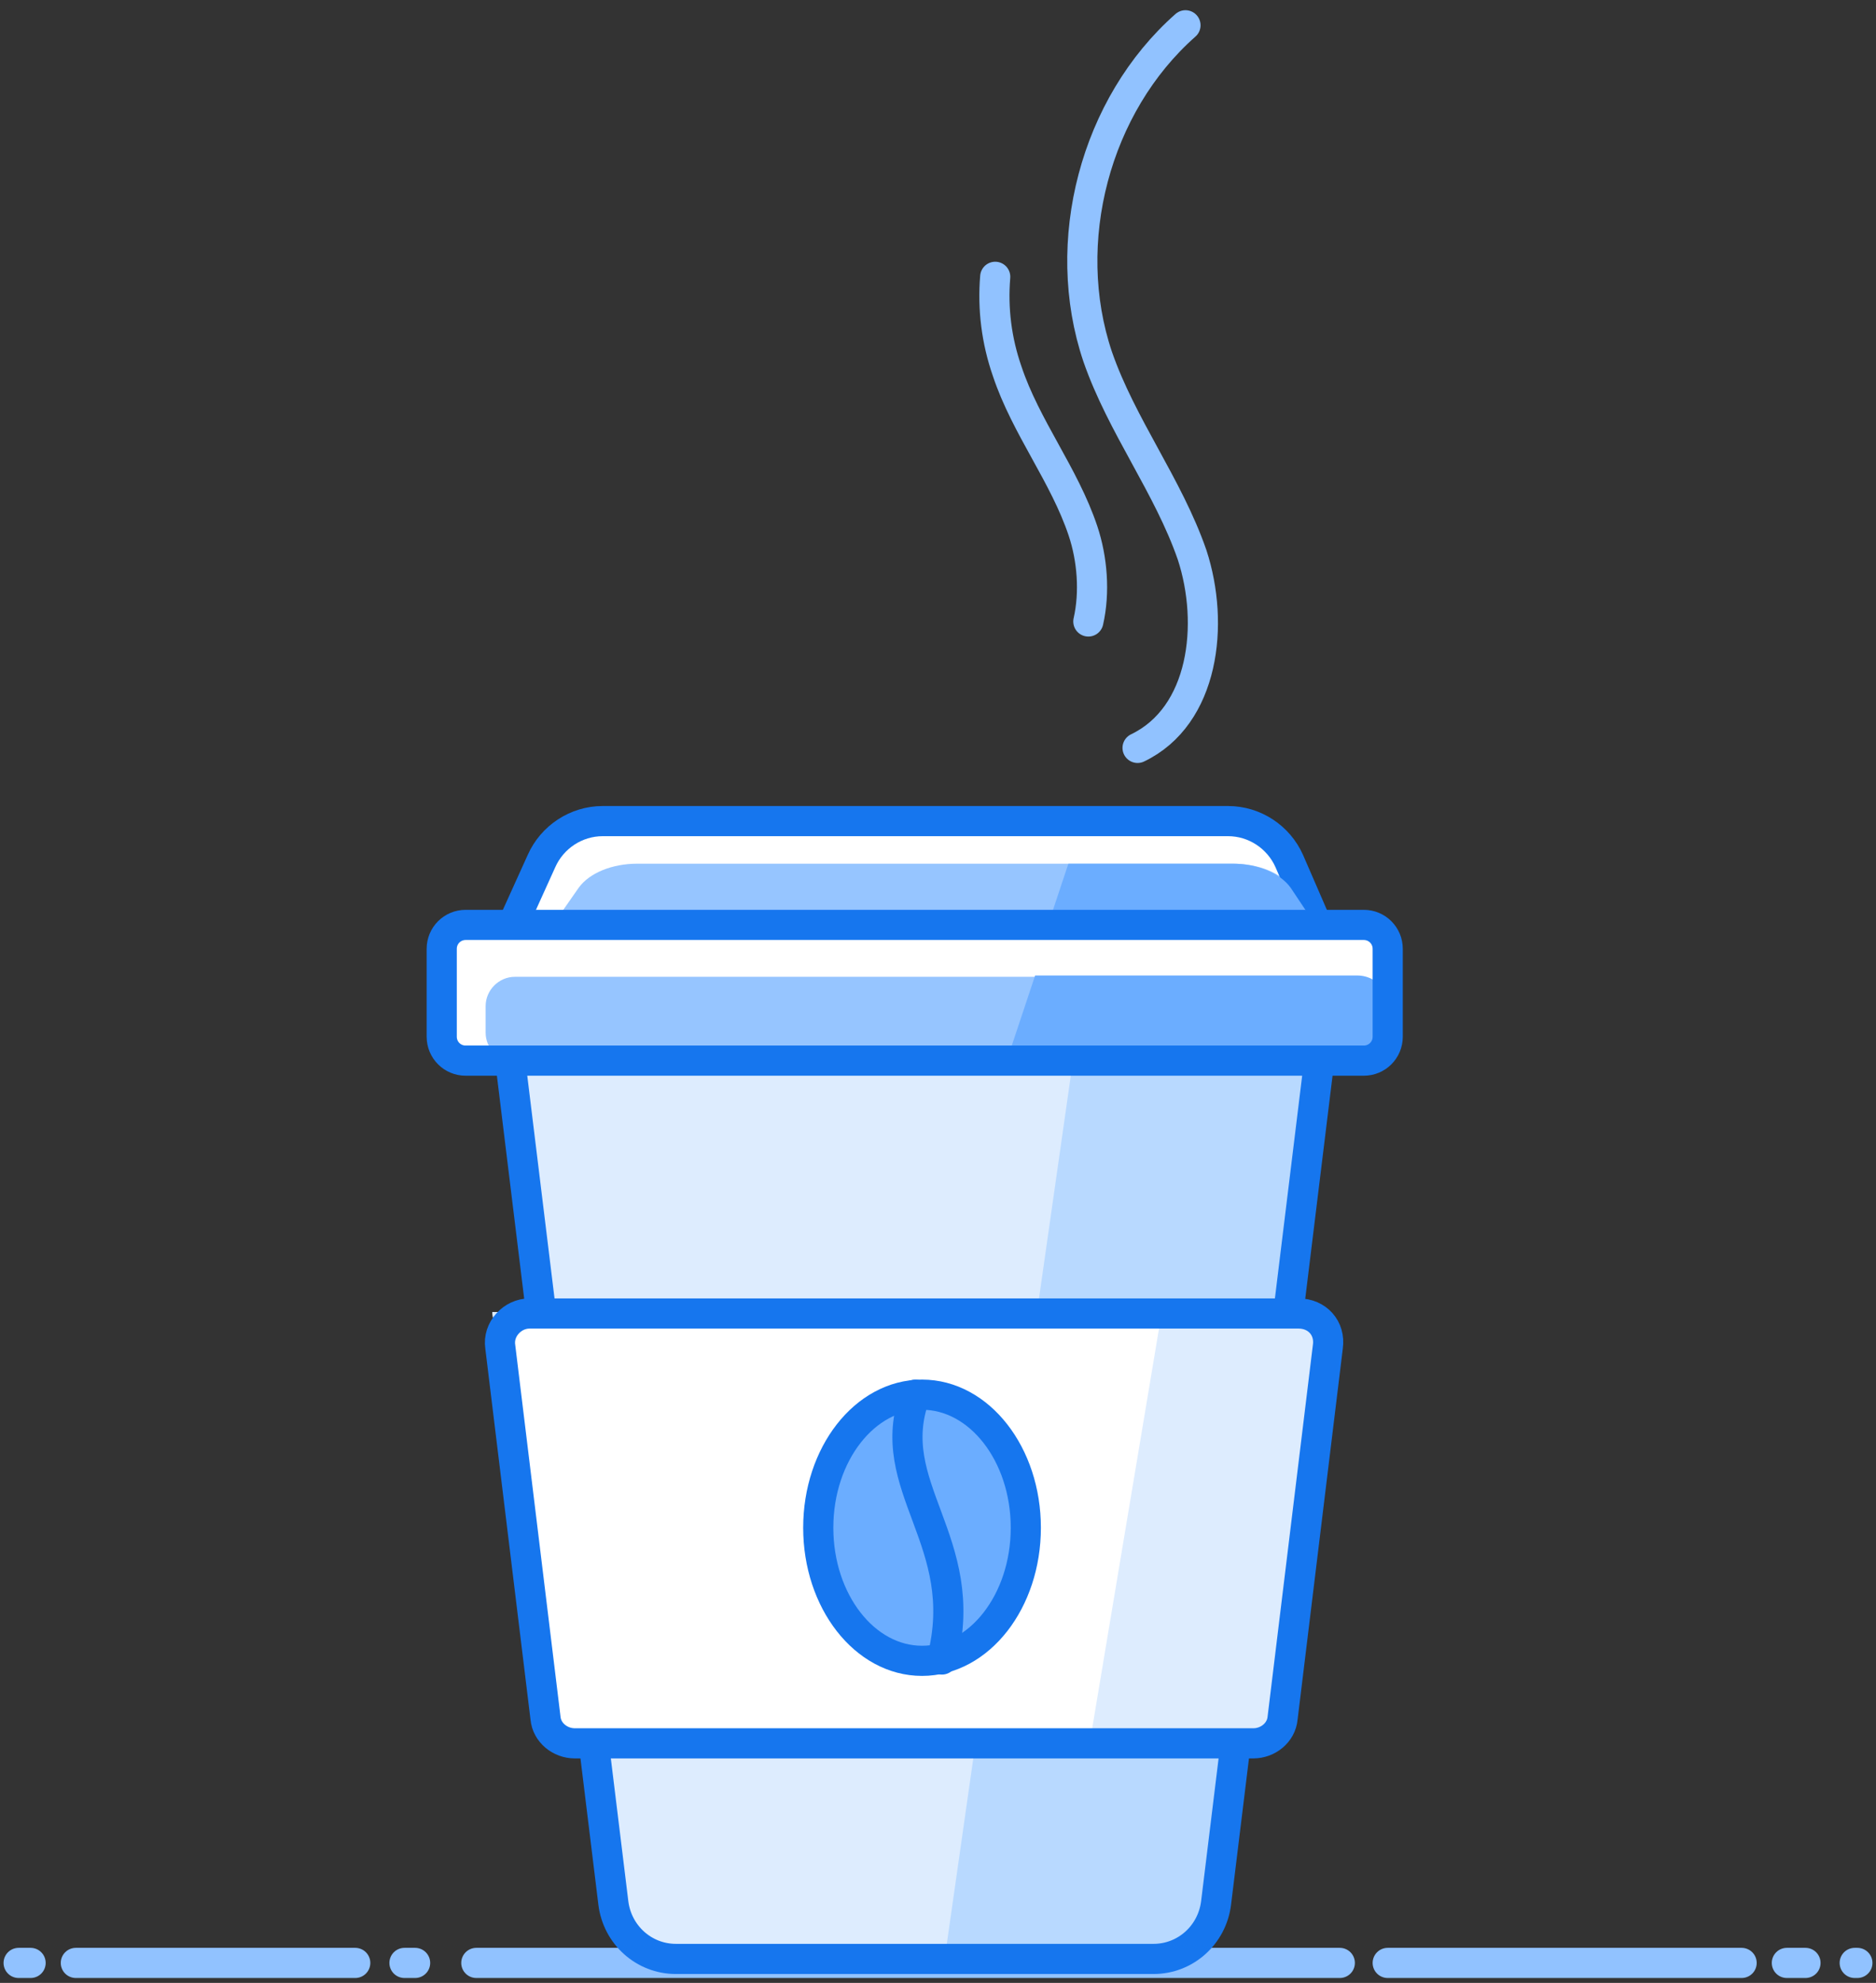 <?xml version="1.0" encoding="UTF-8"?>
<svg width="141px" height="149px" viewBox="0 0 141 149" version="1.1" xmlns="http://www.w3.org/2000/svg" xmlns:xlink="http://www.w3.org/1999/xlink">
    <rect x="0" y="0" width="141" height="149" fill="#333333" stroke="none"/>
    <!-- Generator: Sketch 51.2 (57519) - http://www.bohemiancoding.com/sketch -->
    <title>Coffee</title>
    <desc>Created with Sketch.</desc>
    <defs></defs>
    <g id="Page-1" stroke="none" stroke-width="1" fill="none" fill-rule="evenodd">
        <g id="Coffee" transform="translate(1, 1)">
            <g id="Group" transform="translate(0, 146)" stroke="#91C2FF" stroke-linecap="round" stroke-linejoin="round" stroke-width="2.266">
                <path d="M1.3,0.5 L0.4,0.5" id="Shape"></path>
                <path d="M25.7,0.5 L4.7,0.5" id="Shape"></path>
                <path d="M30.2,0.5 L29.4,0.5" id="Shape"></path>
                <path d="M99.7,0.5 L34.8,0.5" id="Shape"></path>
                <path d="M129.9,0.5 L103.3,0.5" id="Shape"></path>
                <path d="M134.7,0.5 L133.3,0.5" id="Shape"></path>
                <path d="M138.6,0.5 L138.4,0.5" id="Shape"></path>
            </g>
            <path d="M101,68.6 L97.9,68.6 L95.7,63.7 C94.9,61.9 93.1,60.7 91.1,60.7 L77.4,60.7 L44,60.7 C42,60.7 40.2,61.9 39.4,63.7 L37.2,68.6 L34.1,68.6 C32.9,68.6 31.9,69.6 31.9,70.8 L31.9,76.5 C31.9,77.7 32.9,78.7 34.1,78.7 L37,78.7 L39.3,97.6 L36,97.6 L40,129.9 L43.3,129.9 L44.8,141.9 C45.1,144.3 47.1,146.1 49.5,146.1 L69.7,146.1 L85.4,146.1 C87.8,146.1 89.8,144.3 90.1,141.9 L91.6,129.9 L94.9,129.9 L98.9,97.6 L95.6,97.6 L97.9,78.7 L100.8,78.7 C102,78.7 103,77.7 103,76.5 L103,70.8 C103.3,69.6 102.3,68.6 101,68.6 Z" id="Shape" fill="#FFFFFF" fill-rule="nonzero"></path>
            <path d="M101,68.6 L97.9,68.6 L95.7,63.7 C94.9,61.9 93.1,60.7 91.1,60.7 L77.4,60.7 L44,60.7 C42,60.7 40.2,61.9 39.4,63.7 L37.2,68.6 L34.1,68.6 C32.9,68.6 31.9,69.6 31.9,70.8 L31.9,76.5 C31.9,77.7 32.9,78.7 34.1,78.7 L37,78.7 L39.3,97.6 L36,97.6 L40,129.9 L43.3,129.9 L44.8,141.9 C45.1,144.3 47.1,146.1 49.5,146.1 L69.7,146.1 L85.4,146.1 C87.8,146.1 89.8,144.3 90.1,141.9 L91.6,129.9 L94.9,129.9 L98.9,97.6 L95.6,97.6 L97.9,78.7 L100.8,78.7 C102,78.7 103,77.7 103,76.5 L103,70.8 C103.3,69.6 102.3,68.6 101,68.6 Z" id="Shape" fill="#DDECFE" fill-rule="nonzero"></path>
            <path d="M98.2,69 L37.3,69 L39.7,63.7 C40.5,61.9 42.3,60.7 44.3,60.7 L91.3,60.7 C93.3,60.7 95.1,61.9 95.9,63.7 L98.2,69 Z" id="Shape" fill="#FFFFFF" fill-rule="nonzero"></path>
            <path d="M98.2,69 L40.2,69 L42.5,65.7 C43.3,64.6 45,63.9 46.9,63.9 L91.7,63.9 C93.6,63.9 95.3,64.6 96.1,65.7 L98.2,69 Z" id="Shape" fill="#96C5FF" fill-rule="nonzero"></path>
            <path d="M98.2,69 L37.3,69 L39.7,63.7 C40.5,61.9 42.3,60.7 44.3,60.7 L91.3,60.7 C93.3,60.7 95.1,61.9 95.9,63.7 L98.2,69 Z" id="Shape" stroke="#1676EE" stroke-width="2.266" stroke-linecap="round" stroke-linejoin="round"></path>
            <path d="M98.2,69 L77.6,69 L79.3,63.9 L91.6,63.9 C93.5,63.9 95.2,64.6 96,65.7 L98.2,69 Z" id="Shape" fill="#6BADFF" fill-rule="nonzero"></path>
            <path d="M98.2,78.3 L90.4,142 C90.1,144.4 88.1,146.2 85.7,146.2 L70,146.2 L79.7,78.3 L98.2,78.3 Z" id="Shape" fill="#B8D9FF" fill-rule="nonzero"></path>
            <path d="M98.2,78.3 L90.4,142 C90.1,144.4 88.1,146.2 85.7,146.2 L49.8,146.2 C47.4,146.2 45.4,144.4 45.1,142 L37.3,78.3 L98.2,78.3 Z" id="Shape" stroke="#1676EE" stroke-width="2.266" stroke-linecap="round" stroke-linejoin="round"></path>
            <path d="M98.8,100.2 L95.4,128.1 C95.3,129.2 94.3,130 93.2,130 L42.2,130 C41.1,130 40.1,129.2 40,128.1 L36.6,100.2 C36.4,98.9 37.5,97.7 38.8,97.7 L96.6,97.7 C98,97.7 99,98.8 98.8,100.2 Z" id="Shape" fill="#FFFFFF" fill-rule="nonzero"></path>
            <path d="M98.8,100.2 L95.4,128.1 C95.3,129.2 94.3,130 93.2,130 L42.2,130 C41.1,130 40.1,129.2 40,128.1 L36.6,100.2 C36.4,98.9 37.5,97.7 38.8,97.7 L96.6,97.7 C98,97.7 99,98.8 98.8,100.2 Z" id="Shape" fill="#FFFFFF" fill-rule="nonzero"></path>
            <polygon id="Shape" fill="#DDECFE" fill-rule="nonzero" points="99.1 97.7 95.2 130 80.9 130 86.3 97.7"></polygon>
            <path d="M98.8,100.2 L95.4,128.1 C95.3,129.2 94.3,130 93.2,130 L42.2,130 C41.1,130 40.1,129.2 40,128.1 L36.6,100.2 C36.4,98.9 37.5,97.7 38.8,97.7 L96.6,97.7 C98,97.7 99,98.8 98.8,100.2 Z" id="Shape" stroke="#1676EE" stroke-width="2.266" stroke-linecap="round" stroke-linejoin="round"></path>
            <ellipse id="Oval" stroke="#1676EE" stroke-width="2.266" fill="#6BADFF" fill-rule="nonzero" stroke-linecap="round" stroke-linejoin="round" cx="68.3" cy="113.8" rx="7.8" ry="10"></ellipse>
            <path d="M67.8,103.8 C65.2,110.7 72.1,114.8 69.8,123.7" id="Shape" stroke="#1676EE" stroke-width="2.266" stroke-linecap="round" stroke-linejoin="round"></path>
            <path d="M101.5,78.7 L34,78.7 C33,78.7 32.2,77.9 32.2,76.9 L32.2,70.3 C32.2,69.3 33,68.5 34,68.5 L101.5,68.5 C102.5,68.5 103.3,69.3 103.3,70.3 L103.3,76.9 C103.3,77.9 102.5,78.7 101.5,78.7 Z" id="Shape" fill="#FFFFFF" fill-rule="nonzero"></path>
            <path d="M103.3,74.5 L103.3,76.5 C103.3,77.2 103,77.9 102.4,78.3 C102,78.6 101.6,78.8 101,78.8 L37.7,78.8 C36.5,78.8 35.5,77.8 35.5,76.6 L35.5,74.6 C35.5,73.4 36.5,72.4 37.7,72.4 L101,72.4 C102.3,72.3 103.3,73.3 103.3,74.5 Z" id="Shape" fill="#96C5FF" fill-rule="nonzero"></path>
            <path d="M103.3,74.5 L103.3,76.5 C103.3,77.2 103,77.9 102.4,78.3 L74.8,78.3 L76.8,72.3 L101,72.3 C102.3,72.3 103.3,73.3 103.3,74.5 Z" id="Shape" fill="#6BADFF" fill-rule="nonzero"></path>
            <path d="M101.5,78.7 L34,78.7 C33,78.7 32.2,77.9 32.2,76.9 L32.2,70.3 C32.2,69.3 33,68.5 34,68.5 L101.5,68.5 C102.5,68.5 103.3,69.3 103.3,70.3 L103.3,76.9 C103.3,77.9 102.5,78.7 101.5,78.7 Z" id="Shape" stroke="#1676EE" stroke-width="2.266" stroke-linecap="round" stroke-linejoin="round"></path>
            <path d="M88.1,0.9 C81.3,6.9 78.6,17.2 81.5,25.8 C83.3,31 86.8,35.5 88.6,40.7 C90.3,45.9 89.5,52.8 84.5,55.2" id="Shape" stroke="#91C2FF" stroke-width="2.266" stroke-linecap="round" stroke-linejoin="round"></path>
            <path d="M73.8,19.8 C73.6,22.2 73.9,24.6 74.7,26.9 C76.1,31.1 79,34.7 80.4,38.9 C81.1,41 81.3,43.5 80.8,45.7" id="Shape" stroke="#91C2FF" stroke-width="2.266" stroke-linecap="round" stroke-linejoin="round"></path>
        </g>
    </g>
</svg>